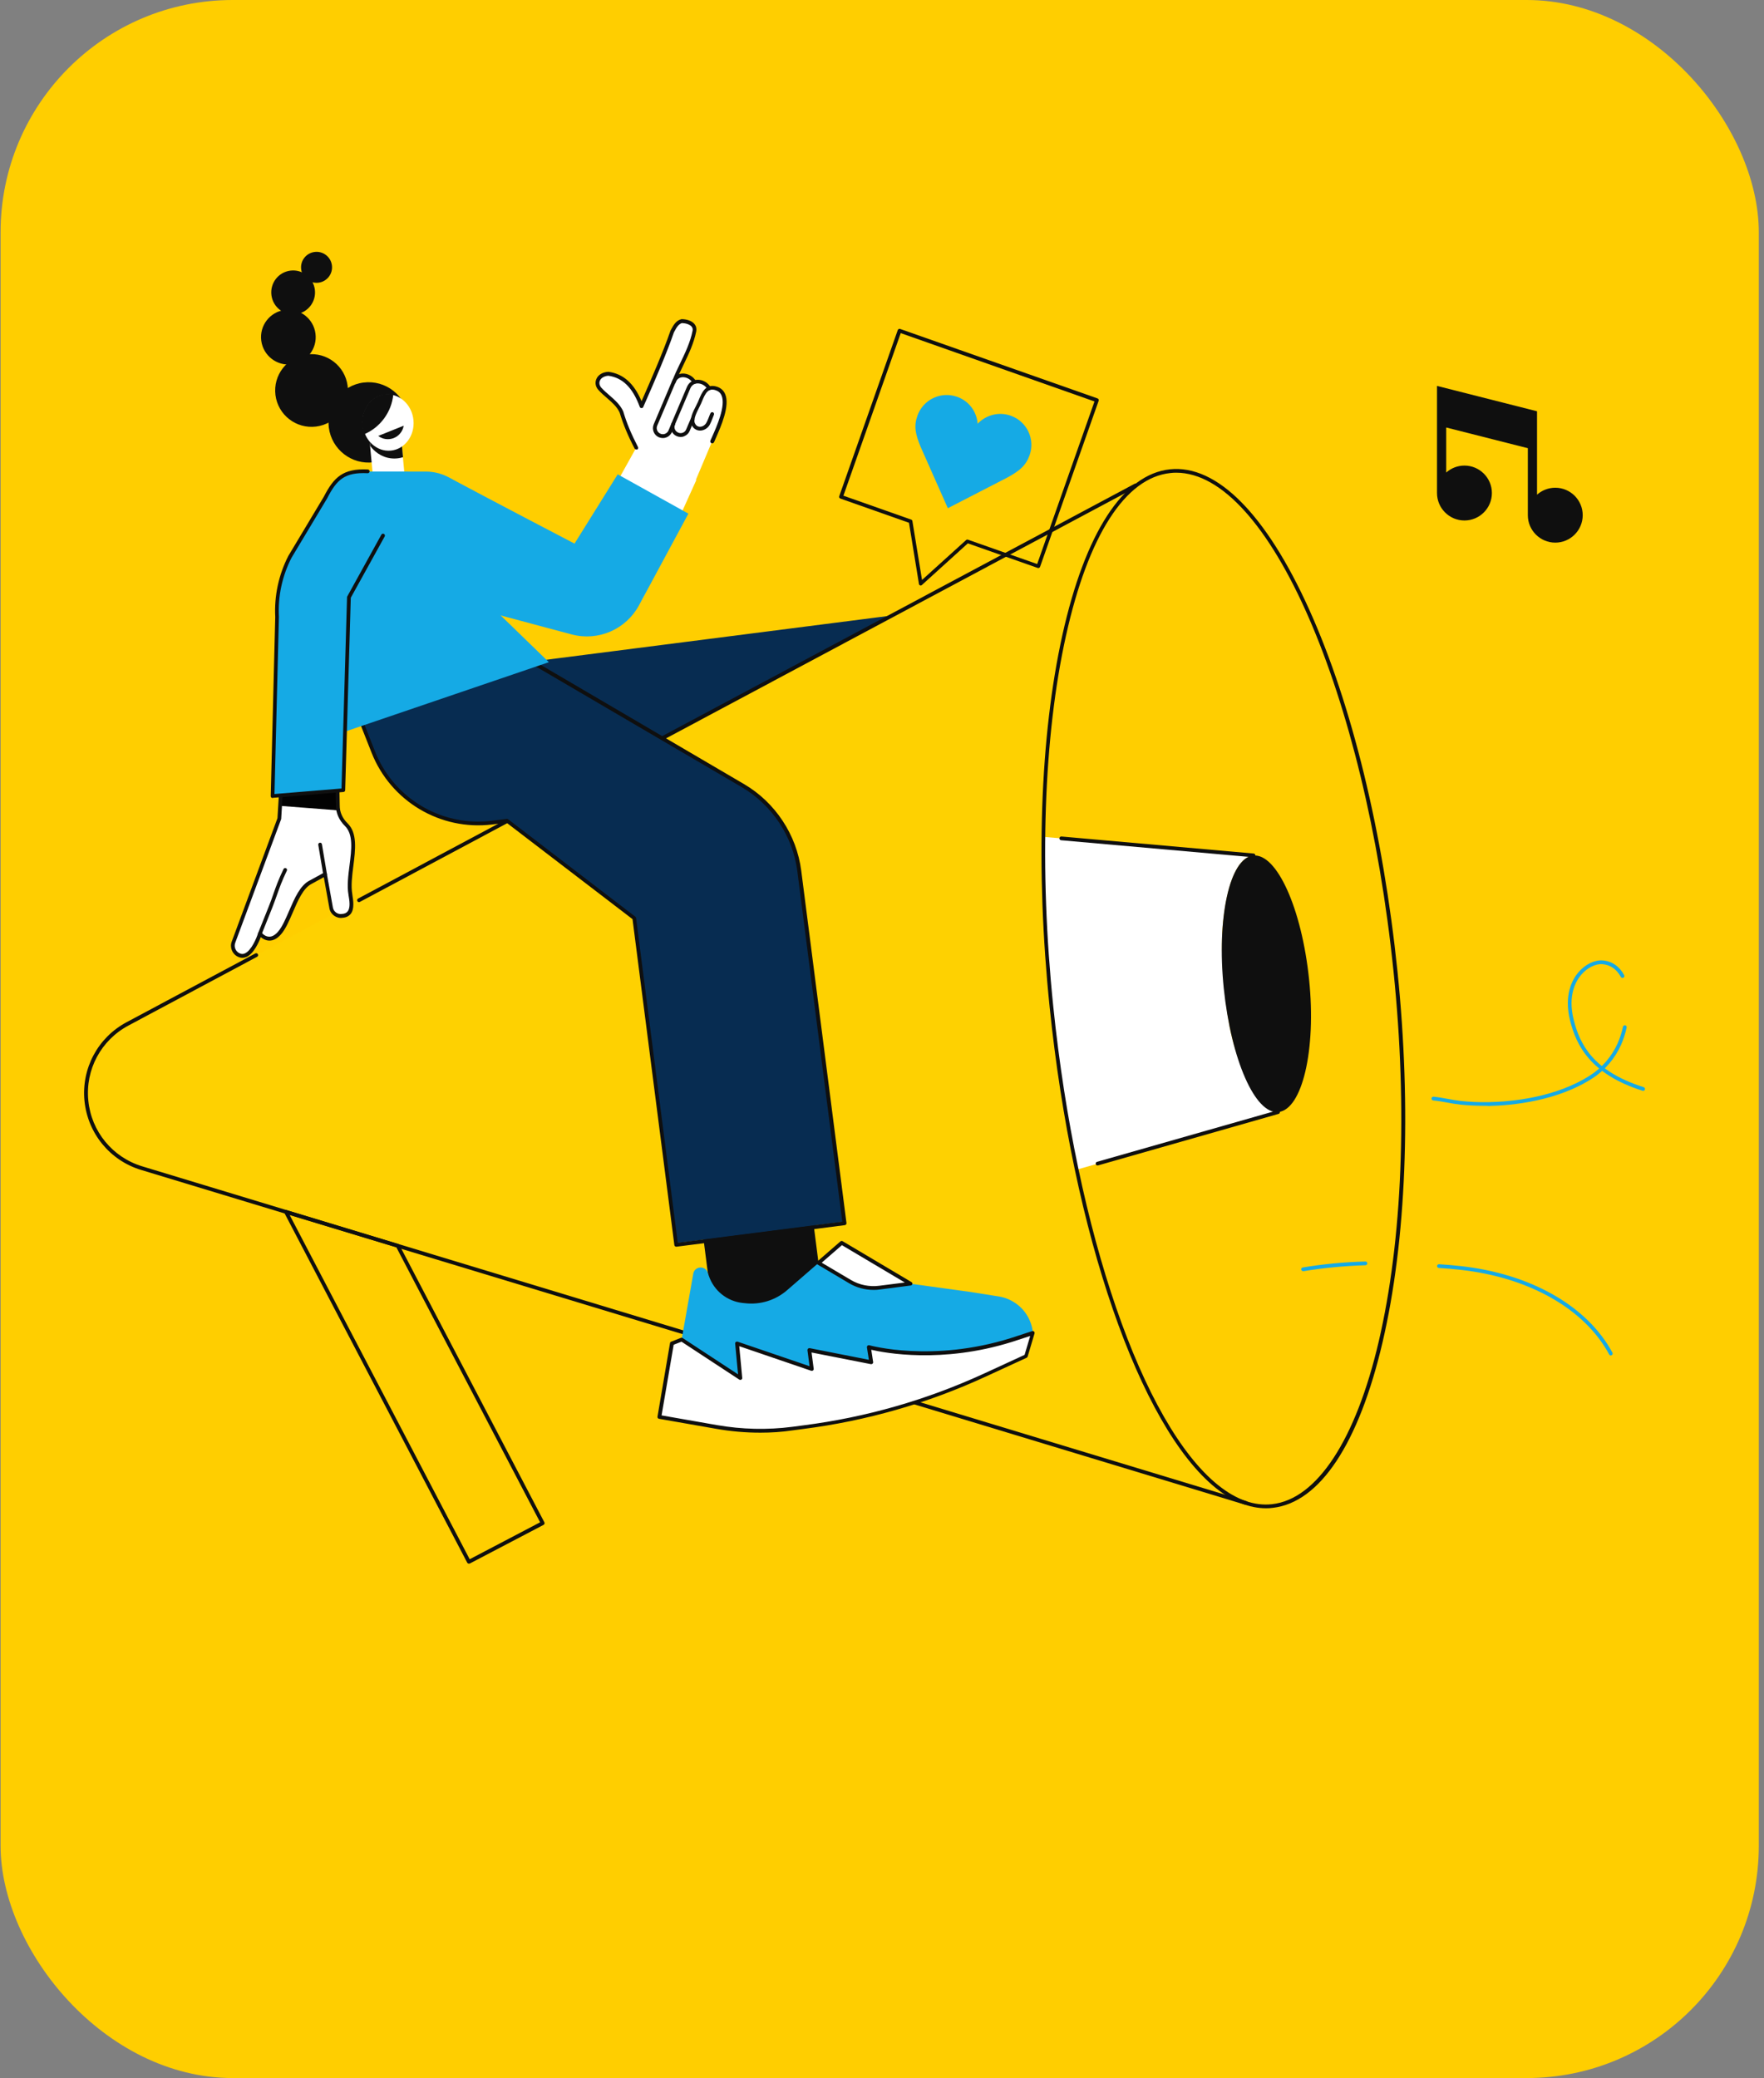 <?xml version="1.0" encoding="UTF-8"?> <svg xmlns="http://www.w3.org/2000/svg" width="304" height="358" viewBox="0 0 304 358" fill="none"><rect x="0" y="0" width="304" height="358" fill="#808080" stroke="none"/> <rect x="0.102" width="303" height="358" rx="40" fill="#FFCE00"></rect> <g clip-path="url(#clip0_356_1283)"> <path d="M137.172 170.128L156.305 170.635L157.13 139.575L137.998 139.067L137.172 170.128Z" fill="#0F0F0F"></path> <path d="M176.893 179.347L168.233 173.481L160.733 161.941L148.697 165.079C146.143 165.739 143.428 165.313 141.197 163.876L140.815 163.627C138.569 162.19 137.351 159.58 137.689 156.94L137.777 156.28C137.938 154.975 136.25 154.301 135.472 155.357L120.516 175.666L127.282 180.681C130.878 183.335 134.856 185.432 139.068 186.884L140.756 187.47C151.06 191.019 161.834 192.969 172.725 193.277L180.533 193.497L183.366 190.462L183.454 190.198C184.115 188.292 183.909 186.195 182.896 184.45L182.882 184.42C182.383 183.555 181.707 182.807 180.9 182.235L176.893 179.347Z" fill="#15AAE5"></path> <path d="M155.633 163.275L160.741 161.94L168.241 173.481L163.163 171.736C161.475 171.149 160.021 170.02 159.038 168.525L155.633 163.275Z" fill="white"></path> <path d="M168.239 173.804C168.21 173.804 168.166 173.804 168.136 173.789L163.058 172.044C161.296 171.443 159.785 170.255 158.772 168.701L155.352 163.451C155.293 163.363 155.278 163.26 155.322 163.158C155.367 163.055 155.44 162.982 155.543 162.967L160.651 161.633C160.783 161.603 160.929 161.647 161.003 161.765L168.503 173.305C168.577 173.422 168.577 173.569 168.488 173.686C168.43 173.76 168.342 173.804 168.239 173.804ZM156.144 163.48L159.315 168.349C160.254 169.786 161.649 170.885 163.278 171.443L167.461 172.88L160.592 162.322L156.144 163.48Z" fill="#0F0F0F"></path> <path d="M147.558 176.018L146.486 179.112L136.887 169.478L134.744 175.05L128.623 164.639L126.833 164.492L119.273 174.874L127.346 180.784C130.884 183.379 134.803 185.418 138.956 186.855L140.762 187.471C151.066 191.019 161.839 192.969 172.73 193.277L180.539 193.497L183.371 190.462L179.482 189.89C165.215 187.646 156.951 180.124 156.951 180.124L156.159 182.617L147.558 176.018Z" fill="white"></path> <path d="M180.551 193.82L172.728 193.6C161.793 193.292 151.005 191.327 140.657 187.778L138.851 187.162C134.668 185.725 130.735 183.658 127.168 181.048L119.095 175.138C118.948 175.035 118.919 174.83 119.022 174.683L126.581 164.301C126.654 164.213 126.757 164.155 126.874 164.169L128.665 164.316C128.768 164.331 128.871 164.389 128.915 164.477L134.698 174.317L136.591 169.375C136.635 169.273 136.723 169.199 136.826 169.17C136.929 169.141 137.046 169.185 137.119 169.258L146.352 178.525L147.247 175.93C147.277 175.827 147.365 175.754 147.453 175.725C147.555 175.695 147.658 175.71 147.746 175.783L155.995 182.103L156.641 180.05C156.67 179.948 156.758 179.86 156.861 179.831C156.964 179.801 157.081 179.831 157.169 179.904C157.257 179.977 165.536 187.382 179.524 189.582L183.413 190.154C183.531 190.169 183.633 190.257 183.677 190.359C183.721 190.477 183.692 190.594 183.604 190.682L180.771 193.717C180.727 193.776 180.639 193.82 180.551 193.82ZM119.741 174.801L127.55 180.52C131.072 183.101 134.947 185.124 139.072 186.547L140.877 187.162C151.151 190.696 161.881 192.647 172.757 192.955L180.434 193.175L182.738 190.696L179.45 190.213C166.945 188.248 158.931 182.162 157.14 180.696L156.494 182.734C156.465 182.837 156.377 182.91 156.289 182.939C156.186 182.969 156.083 182.954 155.995 182.881L147.732 176.56L146.807 179.229C146.777 179.332 146.689 179.42 146.572 179.435C146.469 179.464 146.352 179.42 146.264 179.347L137.017 170.064L135.05 175.167C135.006 175.285 134.903 175.358 134.771 175.373C134.639 175.387 134.522 175.314 134.463 175.211L128.43 164.947L126.977 164.829L119.741 174.801Z" fill="#0F0F0F"></path> <path d="M77.133 115.838L154.133 105.983C161.706 105.016 168.326 111.13 167.944 118.756L165.86 160.108L140.614 163.334L141.319 134.094L96.728 139.798C87.76 140.942 79.555 134.607 78.41 125.648L77.133 115.838Z" fill="#072C51"></path> <path d="M61.861 155.093L195.678 83.636C195.678 83.636 185.565 90.308 180.971 123.844C179.151 137.071 180.399 163.965 181.632 177.265C183.041 192.457 189.704 222.767 196.412 236.478C207.098 258.268 214.701 258.928 214.701 258.928L24.403 201.24C19.178 199.657 15.42 195.067 14.892 189.626C14.364 184.186 17.152 178.966 21.981 176.4L44.174 164.551L61.861 155.093Z" fill="#FED101"></path> <path d="M61.867 155.416C61.749 155.416 61.647 155.357 61.588 155.24C61.5 155.078 61.558 154.888 61.72 154.8L195.537 83.343C195.699 83.255 195.89 83.313 195.978 83.475C196.066 83.636 196.007 83.826 195.846 83.915L62.028 155.372C61.969 155.401 61.925 155.416 61.867 155.416Z" fill="#0F0F0F"></path> <path d="M214.705 259.251C214.675 259.251 214.646 259.251 214.617 259.236L24.304 201.548C18.932 199.921 15.116 195.243 14.558 189.656C14.015 184.069 16.863 178.746 21.809 176.106L44.002 164.258C44.163 164.17 44.354 164.229 44.442 164.39C44.53 164.551 44.471 164.742 44.31 164.83L22.132 176.678C17.406 179.2 14.69 184.259 15.219 189.597C15.732 194.92 19.387 199.378 24.51 200.932L214.807 258.62C214.983 258.679 215.072 258.855 215.027 259.016C214.969 259.148 214.851 259.251 214.705 259.251Z" fill="#0F0F0F"></path> <path d="M220.25 191.592C220.25 191.592 216.316 192.031 212.661 180.022C211.179 175.168 210.269 164.859 210.694 159.8C211.781 146.999 216.022 147.365 216.022 147.365L179.827 144.168C179.724 153.392 180.165 163.246 181.207 173.438C182.22 183.306 183.702 192.721 185.551 201.504L220.25 191.592Z" fill="white"></path> <path d="M189.148 200.786C189.001 200.786 188.883 200.698 188.839 200.551C188.795 200.375 188.883 200.199 189.06 200.155L220.162 191.283C220.338 191.239 220.514 191.327 220.558 191.503C220.602 191.679 220.514 191.855 220.338 191.899L189.236 200.771C189.206 200.786 189.177 200.786 189.148 200.786Z" fill="#0F0F0F"></path> <path d="M216.022 147.688C216.007 147.688 216.007 147.688 215.993 147.688L182.865 144.755C182.689 144.74 182.557 144.579 182.571 144.403C182.586 144.227 182.748 144.095 182.924 144.11L216.051 147.043C216.228 147.057 216.36 147.218 216.345 147.394C216.33 147.57 216.198 147.688 216.022 147.688Z" fill="#0F0F0F"></path> <path d="M225.604 168.745C224.341 156.53 220.041 146.969 215.975 147.395C211.924 147.805 209.649 158.055 210.896 170.256C212.159 182.471 216.283 192.031 220.334 191.577C224.385 191.122 226.866 180.96 225.604 168.745Z" fill="#0F0F0F"></path> <path d="M218.169 259.837C215.321 259.837 212.415 258.664 209.524 256.347C196.416 245.804 184.894 212.502 180.887 173.467C178.436 149.609 179.214 126.85 183.089 109.386C186.993 91.818 193.569 81.686 201.642 80.85C209.7 80.014 218.228 88.607 225.625 105.016C232.979 121.322 238.365 143.45 240.831 167.308C243.268 191.02 242.358 213.719 238.263 231.243C234.182 248.707 227.46 258.84 219.358 259.764C218.961 259.823 218.565 259.837 218.169 259.837ZM202.713 81.436C202.375 81.436 202.038 81.451 201.7 81.495C193.936 82.287 187.536 92.243 183.705 109.532C179.845 126.924 179.067 149.609 181.518 173.408C185.525 212.282 196.93 245.408 209.92 255.849C213.061 258.371 216.202 259.485 219.255 259.133C226.961 258.253 233.654 248.047 237.602 231.111C241.683 213.646 242.593 191.02 240.156 167.381C235.239 119.386 218.594 81.436 202.713 81.436Z" fill="#0F0F0F"></path> <path d="M80.81 269.383C80.781 269.383 80.751 269.383 80.707 269.369C80.619 269.339 80.56 269.281 80.516 269.207L48.988 208.924C48.93 208.807 48.944 208.675 49.032 208.572C49.12 208.47 49.253 208.426 49.37 208.47L68.627 214.306C68.715 214.335 68.774 214.394 68.818 214.467L93.814 262.257C93.902 262.418 93.829 262.609 93.682 262.697L80.971 269.354C80.913 269.369 80.854 269.383 80.81 269.383ZM49.913 209.305L80.942 268.621L93.081 262.257L68.304 214.878L49.913 209.305Z" fill="#0F0F0F"></path> <path d="M224.57 218.984C224.408 218.984 224.276 218.866 224.247 218.72C224.217 218.544 224.335 218.382 224.511 218.353C227.96 217.781 231.586 217.429 235.299 217.327C235.475 217.312 235.622 217.459 235.637 217.635C235.637 217.811 235.505 217.957 235.328 217.972C231.659 218.089 228.063 218.426 224.628 218.998C224.614 218.984 224.584 218.984 224.57 218.984Z" fill="#15AAE5"></path> <path d="M277.599 233.516C277.482 233.516 277.379 233.457 277.32 233.34C273.093 225.48 263.464 220.025 251.561 218.749C250.386 218.617 249.168 218.514 247.964 218.441C247.788 218.426 247.656 218.28 247.656 218.104C247.671 217.928 247.818 217.796 247.994 217.796C249.212 217.869 250.43 217.972 251.619 218.104C263.743 219.409 273.548 224.981 277.878 233.032C277.966 233.193 277.907 233.384 277.746 233.472C277.702 233.501 277.643 233.516 277.599 233.516Z" fill="#15AAE5"></path> <path d="M283.177 187.926C283.148 187.926 283.119 187.926 283.074 187.911C273.96 185.037 271.611 179.934 270.584 175.828C269.468 171.355 271.009 168.686 272.022 167.499C273.182 166.135 274.826 165.343 276.22 165.46C277.805 165.592 279.082 166.472 279.904 167.997C279.992 168.159 279.933 168.349 279.772 168.437C279.611 168.525 279.42 168.467 279.332 168.305C278.598 166.971 277.541 166.223 276.161 166.106C274.972 166.003 273.534 166.722 272.506 167.924C271.567 169.024 270.158 171.473 271.2 175.666C272.242 179.86 274.503 184.523 283.265 187.295C283.441 187.354 283.529 187.53 283.471 187.706C283.441 187.838 283.309 187.926 283.177 187.926Z" fill="#15AAE5"></path> <path d="M255.746 190.506C254.381 190.506 253.016 190.433 251.68 190.301C250.917 190.213 250.154 190.081 249.42 189.949C248.627 189.803 247.805 189.656 246.998 189.583C246.822 189.568 246.69 189.407 246.704 189.231C246.719 189.055 246.88 188.923 247.057 188.937C247.893 189.011 248.73 189.172 249.537 189.319C250.256 189.451 251.005 189.583 251.739 189.671C253.295 189.832 254.894 189.905 256.494 189.876C260.516 189.803 268.163 189.084 274.137 185.198C276.133 183.893 277.792 181.957 278.775 179.743C279.172 178.849 279.48 177.895 279.7 176.884C279.744 176.708 279.905 176.605 280.082 176.634C280.258 176.678 280.36 176.84 280.331 177.016C280.111 178.071 279.773 179.069 279.362 180.007C278.32 182.339 276.588 184.377 274.475 185.741C268.369 189.715 260.589 190.448 256.494 190.536C256.259 190.492 255.995 190.506 255.746 190.506Z" fill="#15AAE5"></path> <path d="M64.4 79.637C68.187 79.155 70.865 75.69 70.381 71.898C69.897 68.106 66.434 65.423 62.647 65.905C58.859 66.388 56.181 69.853 56.665 73.645C57.15 77.437 60.612 80.12 64.4 79.637Z" fill="#0F0F0F"></path> <path d="M54.484 73.484C57.918 73.046 60.346 69.911 59.908 66.48C59.469 63.05 56.331 60.624 52.897 61.062C49.463 61.499 47.035 64.635 47.473 68.066C47.911 71.496 51.05 73.922 54.484 73.484Z" fill="#0F0F0F"></path> <path d="M50.297 62.762C52.878 62.432 54.701 60.067 54.369 57.481C54.038 54.894 51.676 53.065 49.095 53.395C46.514 53.726 44.691 56.09 45.023 58.677C45.354 61.264 47.716 63.093 50.297 62.762Z" fill="#0F0F0F"></path> <path d="M50.998 54.129C53.065 53.866 54.525 51.972 54.26 49.899C53.995 47.827 52.105 46.36 50.038 46.624C47.972 46.888 46.512 48.782 46.777 50.854C47.042 52.927 48.932 54.393 50.998 54.129Z" fill="#0F0F0F"></path> <path d="M54.892 48.701C56.356 48.513 57.39 47.176 57.202 45.714C57.014 44.252 55.676 43.219 54.212 43.407C52.749 43.594 51.715 44.931 51.903 46.394C52.09 47.856 53.429 48.889 54.892 48.701Z" fill="#0F0F0F"></path> <path d="M68.999 74.215L63.578 74.729L64.245 81.75L69.666 81.236L68.999 74.215Z" fill="white"></path> <path d="M63.785 76.788L63.594 74.735L69.025 74.221L69.45 78.767C68.966 78.914 68.012 79.134 66.852 78.87C65.032 78.445 64.034 77.154 63.785 76.788Z" fill="#0F0F0F"></path> <path d="M67.348 77.632C69.76 77.401 71.51 75.051 71.254 72.383C70.999 69.714 68.837 67.737 66.424 67.968C64.011 68.198 62.261 70.548 62.517 73.217C62.772 75.885 64.935 77.862 67.348 77.632Z" fill="white"></path> <path d="M66.455 67.887C66.91 67.843 67.35 67.872 67.776 67.975C67.482 70.996 65.545 73.606 62.815 74.793C62.624 74.324 62.492 73.811 62.448 73.268C62.184 70.526 63.974 68.121 66.455 67.887Z" fill="#0F0F0F"></path> <path d="M65.18 75.101C65.635 75.453 66.207 75.658 66.824 75.658C68.203 75.673 69.348 74.661 69.568 73.342L65.18 75.101Z" fill="#0F0F0F"></path> <path d="M123.351 229.937L142.336 227.506L139.7 206.954L120.715 209.384L123.351 229.937Z" fill="#0F0F0F"></path> <path d="M167.266 222.576L156.903 221.154L145.043 214.115L135.65 222.268C133.653 223.998 131.026 224.82 128.399 224.512L127.944 224.468C125.287 224.16 123.056 222.371 122.175 219.849L121.955 219.218C121.515 217.972 119.709 218.118 119.475 219.423L115.086 244.279L123.379 245.774C127.782 246.566 132.274 246.683 136.706 246.112L138.482 245.877C149.285 244.499 159.824 241.478 169.717 236.917L176.821 233.647L178.01 229.659L177.98 229.38C177.716 227.371 176.615 225.582 174.927 224.453L174.898 224.438C174.076 223.881 173.137 223.515 172.153 223.353L167.266 222.576Z" fill="#15AAE5"></path> <path d="M141.07 217.576L145.063 214.115L156.922 221.154L151.594 221.843C149.818 222.077 148.013 221.696 146.472 220.787L141.07 217.576Z" fill="white"></path> <path d="M150.564 222.224C149.067 222.224 147.585 221.828 146.293 221.051L140.906 217.854C140.818 217.796 140.76 217.708 140.745 217.605C140.73 217.502 140.774 217.4 140.848 217.326L144.84 213.866C144.943 213.778 145.104 213.763 145.222 213.836L157.081 220.875C157.199 220.948 157.258 221.08 157.228 221.212C157.199 221.344 157.096 221.447 156.949 221.461L151.621 222.151C151.269 222.209 150.917 222.224 150.564 222.224ZM141.611 217.532L146.616 220.494C148.084 221.374 149.831 221.725 151.533 221.505L155.937 220.948L145.09 214.511L141.611 217.532Z" fill="#0F0F0F"></path> <path d="M139.496 232.606L139.907 235.861L127.035 231.462L127.592 237.416L117.479 230.773L115.806 231.433L113.648 244.103L123.512 245.833C127.842 246.595 132.245 246.698 136.605 246.141L138.498 245.892C149.301 244.513 159.839 241.492 169.732 236.932L176.836 233.662L178.025 229.673L174.282 230.89C160.5 235.202 149.756 232.122 149.756 232.122L150.167 234.718L139.496 232.606Z" fill="white"></path> <path d="M131.04 246.815C128.501 246.815 125.961 246.595 123.452 246.156L113.573 244.425C113.397 244.396 113.28 244.235 113.309 244.059L115.467 231.389C115.481 231.272 115.555 231.184 115.672 231.14L117.346 230.48C117.448 230.436 117.551 230.45 117.639 230.509L127.194 236.771L126.695 231.477C126.681 231.374 126.725 231.257 126.813 231.198C126.901 231.125 127.018 231.11 127.121 231.14L139.509 235.363L139.157 232.621C139.142 232.518 139.186 232.415 139.26 232.342C139.333 232.269 139.436 232.239 139.538 232.254L149.739 234.263L149.402 232.122C149.387 232.019 149.431 231.902 149.505 231.829C149.593 231.756 149.695 231.726 149.813 231.756C149.916 231.785 160.63 234.762 174.149 230.538L177.877 229.321C177.994 229.292 178.112 229.307 178.2 229.395C178.288 229.483 178.317 229.6 178.288 229.717L177.099 233.706C177.07 233.794 177.011 233.867 176.923 233.911L169.819 237.181C159.882 241.756 149.343 244.777 138.496 246.17L136.603 246.419C134.768 246.698 132.904 246.815 131.04 246.815ZM114.014 243.839L123.554 245.51C127.855 246.258 132.229 246.361 136.559 245.804L138.452 245.554C149.24 244.176 159.72 241.17 169.599 236.624L176.57 233.413L177.539 230.157L174.384 231.184C162.289 234.967 152.411 233.061 150.15 232.533L150.473 234.644C150.488 234.747 150.459 234.85 150.371 234.923C150.297 234.996 150.194 235.026 150.077 235.011L139.861 233.002L140.228 235.803C140.243 235.92 140.199 236.023 140.111 236.096C140.023 236.169 139.905 236.184 139.803 236.155L127.4 231.917L127.914 237.372C127.928 237.489 127.87 237.621 127.752 237.68C127.649 237.738 127.517 237.738 127.415 237.68L117.448 231.14L116.098 231.668L114.014 243.839Z" fill="#0F0F0F"></path> <path d="M64.311 129.548L58.836 115.662L88.045 111.922L128.027 135.355C133.37 138.479 136.951 143.904 137.744 150.049L145.494 210.464L116.505 214.174L109.313 158.187L87.384 141.397L84.757 141.719C75.965 142.79 67.569 137.789 64.311 129.548Z" fill="#072C51"></path> <path d="M116.521 214.775C116.448 214.775 116.374 214.746 116.33 214.702C116.257 214.643 116.213 214.57 116.213 214.482L109.006 158.348L87.297 141.734L84.802 142.042C75.878 143.127 67.336 138.039 64.033 129.666L58.558 115.779C58.529 115.691 58.529 115.588 58.588 115.5C58.632 115.412 58.72 115.354 58.822 115.339L88.031 111.6C88.105 111.585 88.178 111.6 88.237 111.644L128.219 135.077C133.606 138.229 137.29 143.816 138.083 150.004L145.877 210.698C145.906 210.874 145.774 211.036 145.598 211.065L116.609 214.775C116.55 214.775 116.536 214.775 116.521 214.775ZM87.385 141.074C87.459 141.074 87.532 141.104 87.576 141.147L109.505 157.938C109.578 157.996 109.622 158.07 109.622 158.158L116.8 214.1L145.157 210.464L137.407 150.078C136.644 144.08 133.063 138.684 127.852 135.619L87.973 112.26L59.292 115.926L64.62 129.431C67.526 136.807 74.63 141.543 82.395 141.543C83.158 141.543 83.936 141.499 84.714 141.397L87.341 141.074C87.356 141.074 87.371 141.074 87.385 141.074Z" fill="#0F0F0F"></path> <path d="M58.149 134.812L58.222 138.772C58.208 140.033 58.765 141.206 59.661 142.086C62.273 144.637 59.705 150.327 60.395 154.14C60.615 155.518 60.982 157.659 59 157.805C58.09 157.952 57.239 157.336 57.077 156.442L56.035 150.635L53.525 151.999C50.971 153.274 50.017 158.656 48.168 160.753C46.319 162.85 44.792 160.841 44.792 160.841C44.792 160.841 43.31 165.563 41.152 164.536C40.315 164.155 39.904 163.187 40.227 162.322L48.139 141.03L48.462 135.692L58.149 134.812Z" fill="white"></path> <path d="M48.464 135.692L48.273 138.83L58.298 139.608C58.24 139.329 58.21 139.065 58.21 138.772L58.137 134.812L48.464 135.692Z" fill="#020202"></path> <path d="M44.781 161.193C44.737 161.193 44.707 161.178 44.663 161.164C44.502 161.09 44.414 160.914 44.487 160.738L46.307 156.193C46.645 155.357 46.894 154.653 47.129 153.964C47.569 152.703 47.995 151.515 48.861 149.726C48.934 149.564 49.125 149.491 49.287 149.579C49.448 149.652 49.522 149.843 49.434 150.004C48.582 151.764 48.171 152.937 47.731 154.184C47.481 154.873 47.232 155.591 46.894 156.442L45.074 160.988C45.045 161.105 44.913 161.193 44.781 161.193Z" fill="#0F0F0F"></path> <path d="M56.037 150.958C55.876 150.958 55.744 150.84 55.714 150.694L54.848 145.547C54.819 145.371 54.936 145.209 55.112 145.18C55.289 145.151 55.45 145.268 55.479 145.444L56.345 150.591C56.375 150.767 56.257 150.928 56.081 150.958C56.066 150.958 56.052 150.958 56.037 150.958Z" fill="#0F0F0F"></path> <path d="M41.77 165.006C41.52 165.006 41.271 164.947 41.021 164.83C40.038 164.39 39.553 163.231 39.935 162.219L47.817 140.957L48.14 135.663C48.155 135.502 48.272 135.37 48.434 135.355L58.121 134.475C58.209 134.475 58.297 134.49 58.37 134.563C58.444 134.622 58.473 134.71 58.473 134.798L58.547 138.757C58.532 139.886 59.016 140.986 59.897 141.837C61.614 143.508 61.247 146.397 60.895 149.183C60.675 150.884 60.455 152.644 60.719 154.066V154.11C60.88 155.151 61.115 156.588 60.44 157.439C60.117 157.835 59.647 158.07 59.031 158.114C57.989 158.275 56.961 157.542 56.77 156.486L55.802 151.119L53.688 152.277C52.264 152.996 51.34 155.122 50.459 157.19C49.813 158.671 49.211 160.079 48.419 160.973C47.773 161.706 47.083 162.073 46.364 162.043C45.748 162.014 45.263 161.721 44.94 161.442C44.588 162.366 43.722 164.316 42.474 164.859C42.225 164.947 41.99 165.006 41.77 165.006ZM48.771 135.986L48.463 141.045C48.463 141.074 48.448 141.103 48.448 141.133L40.537 162.425C40.273 163.129 40.61 163.92 41.285 164.228C41.594 164.375 41.902 164.39 42.21 164.243C43.34 163.744 44.236 161.545 44.485 160.738C44.514 160.621 44.617 160.533 44.735 160.518C44.852 160.504 44.969 160.548 45.043 160.636C45.043 160.636 45.601 161.354 46.364 161.369C46.878 161.384 47.391 161.105 47.905 160.518C48.624 159.697 49.211 158.348 49.828 156.911C50.767 154.741 51.736 152.497 53.365 151.691L55.861 150.327C55.949 150.283 56.066 150.268 56.154 150.312C56.242 150.356 56.316 150.444 56.33 150.547L57.372 156.354C57.504 157.072 58.194 157.571 58.928 157.454C59.398 157.424 59.706 157.278 59.911 157.014C60.425 156.369 60.22 155.107 60.058 154.184V154.154C59.779 152.629 60.014 150.826 60.234 149.081C60.587 146.324 60.91 143.728 59.427 142.277C58.429 141.294 57.871 140.033 57.886 138.728L57.827 135.121L48.771 135.986Z" fill="#0F0F0F"></path> <path d="M95.504 108.081L93.023 106.951L109.653 77.11L120.001 82.697L111.209 102.156C108.509 108.124 101.478 110.779 95.504 108.081Z" fill="white"></path> <path d="M112.853 73.547L119.473 57.871C119.854 56.977 119.429 55.95 118.533 55.569C117.638 55.188 116.611 55.613 116.229 56.507L109.609 72.168L112.853 73.547Z" fill="white"></path> <path d="M116.755 74.852C117.459 75.145 118.266 74.823 118.56 74.119L120.248 70.116L121.907 70.82L122.318 69.852C122.978 68.312 122.229 66.978 122.229 67.007C121.554 65.585 119.353 65.159 118.663 66.772L116.006 73.019C115.727 73.738 116.05 74.544 116.755 74.852Z" fill="white"></path> <path d="M120.192 73.752C120.897 74.046 121.704 73.723 121.998 73.019L122.775 71.171L124.434 71.875L124.845 70.907C125.506 69.368 124.757 68.033 124.757 68.063C124.082 66.64 121.88 66.215 121.19 67.828L119.444 71.919C119.165 72.638 119.488 73.459 120.192 73.752Z" fill="white"></path> <path d="M108.55 74.764C109.372 76.714 110.355 78.591 111.471 80.38L113.291 83.254L119.514 83.636L124.945 70.776L114.597 66.391L111.808 72.96L109.607 67.696C109.152 66.611 108.3 65.746 107.214 65.291L105.321 64.485C104.484 64.133 103.515 64.529 103.163 65.365L103.09 65.541C102.737 66.376 103.134 67.344 103.97 67.696L104.264 67.828C105.335 68.283 106.201 69.148 106.656 70.233L108.55 74.764Z" fill="white"></path> <path d="M113.686 75.028C114.39 75.321 115.198 74.999 115.491 74.295L117.722 69.031L119.381 69.734L119.792 68.766C120.452 67.227 119.704 65.892 119.704 65.922C119.029 64.499 116.827 64.074 116.137 65.687L112.952 73.195C112.658 73.913 112.981 74.735 113.686 75.028Z" fill="white"></path> <path d="M114.231 75.468C114.01 75.468 113.776 75.424 113.555 75.336C112.689 74.969 112.293 73.957 112.66 73.092L115.845 65.584C116.168 64.851 116.799 64.397 117.592 64.353C118.531 64.309 119.471 64.837 119.94 65.658C120.028 65.819 119.97 66.01 119.808 66.098C119.647 66.186 119.456 66.127 119.368 65.966C119.03 65.35 118.311 64.954 117.621 64.983C117.313 64.998 116.741 65.13 116.447 65.819L113.262 73.327C113.027 73.87 113.277 74.485 113.82 74.72C114.333 74.94 114.935 74.72 115.185 74.207L115.742 72.887C115.816 72.726 116.007 72.652 116.168 72.711C116.33 72.784 116.403 72.975 116.344 73.136L115.787 74.471C115.464 75.116 114.862 75.468 114.231 75.468Z" fill="#0F0F0F"></path> <path d="M117.301 75.277C117.081 75.277 116.846 75.233 116.626 75.145C115.76 74.779 115.364 73.767 115.73 72.902L118.387 66.655C118.71 65.907 119.341 65.467 120.134 65.423C121.073 65.379 122.013 65.907 122.482 66.728C122.57 66.89 122.512 67.08 122.35 67.168C122.189 67.256 121.998 67.198 121.91 67.036C121.572 66.42 120.853 66.024 120.163 66.054C119.855 66.068 119.282 66.2 118.974 66.89L116.318 73.136C116.083 73.679 116.332 74.295 116.875 74.529C117.14 74.647 117.418 74.647 117.683 74.544C117.947 74.442 118.152 74.236 118.255 73.972L119.062 72.081C119.136 71.919 119.327 71.846 119.488 71.905C119.649 71.978 119.723 72.169 119.664 72.33L118.857 74.236C118.681 74.662 118.343 74.984 117.917 75.145C117.727 75.248 117.506 75.277 117.301 75.277Z" fill="#0F0F0F"></path> <path d="M122.729 76.377C122.685 76.377 122.641 76.362 122.597 76.348C122.435 76.274 122.362 76.084 122.42 75.922C122.509 75.732 122.611 75.497 122.729 75.233C123.507 73.488 125.121 69.866 124.343 68.121C124.152 67.681 123.815 67.388 123.33 67.227C122.053 66.802 121.569 67.711 120.982 69.133C120.938 69.236 120.894 69.353 120.85 69.456C120.762 69.661 120.63 69.925 120.498 70.189C120.057 71.039 119.47 72.213 119.734 72.872C119.896 73.254 120.175 73.488 120.556 73.518C121.011 73.547 121.466 73.283 121.716 72.858C121.907 72.535 122.053 72.139 122.2 71.773C122.274 71.582 122.347 71.377 122.435 71.201C122.509 71.039 122.699 70.966 122.861 71.025C123.022 71.098 123.096 71.289 123.037 71.45C122.964 71.626 122.89 71.817 122.817 72.007C122.67 72.403 122.509 72.814 122.303 73.195C121.936 73.826 121.232 74.222 120.542 74.177C119.925 74.133 119.411 73.752 119.162 73.136C118.78 72.198 119.426 70.937 119.955 69.91C120.087 69.661 120.204 69.412 120.292 69.221C120.336 69.118 120.38 69.016 120.424 68.898C120.938 67.667 121.628 65.98 123.565 66.626C124.226 66.846 124.695 67.256 124.96 67.872C125.855 69.881 124.211 73.547 123.345 75.512C123.228 75.776 123.125 75.996 123.052 76.186C122.978 76.304 122.861 76.377 122.729 76.377Z" fill="#0F0F0F"></path> <path d="M109.652 77.433C109.535 77.433 109.417 77.374 109.359 77.257C108.199 75.043 107.363 73.019 106.79 71.083C106.335 70.072 105.469 69.324 104.559 68.532C104.104 68.136 103.62 67.725 103.209 67.271C102.666 66.728 102.49 66.01 102.754 65.35C103.047 64.587 103.84 64.103 104.823 64.059C104.838 64.059 104.867 64.059 104.882 64.059C107.407 64.397 109.271 66.054 110.562 69.118C110.65 68.898 110.768 68.664 110.885 68.385C112.074 65.672 114.291 60.643 115.538 56.991C115.538 56.977 115.553 56.947 115.567 56.933C115.612 56.859 115.656 56.771 115.7 56.683C116.037 56.068 116.492 55.232 117.388 54.997C117.417 54.997 117.446 54.982 117.476 54.982C118.209 54.982 119.178 55.202 119.692 55.833C119.971 56.185 120.074 56.61 119.986 57.094C119.56 59.162 118.694 60.98 117.843 62.74C117.343 63.766 116.83 64.837 116.433 65.922C116.375 66.083 116.184 66.171 116.022 66.112C115.861 66.054 115.773 65.863 115.832 65.702C116.243 64.587 116.756 63.517 117.27 62.476C118.092 60.76 118.958 58.971 119.354 56.991C119.413 56.713 119.354 56.478 119.193 56.273C118.855 55.862 118.121 55.672 117.52 55.657C116.903 55.848 116.551 56.493 116.272 57.021C116.228 57.109 116.184 57.182 116.14 57.255C114.878 60.936 112.676 65.966 111.487 68.678C111.208 69.324 110.988 69.822 110.856 70.116C110.797 70.233 110.694 70.321 110.548 70.306C110.416 70.306 110.298 70.218 110.254 70.101C109.036 66.787 107.304 65.071 104.838 64.734C104.133 64.778 103.561 65.115 103.37 65.614C103.209 66.039 103.326 66.479 103.693 66.86C104.089 67.285 104.559 67.696 104.999 68.077C105.924 68.884 106.893 69.72 107.407 70.878C107.407 70.893 107.421 70.907 107.421 70.922C107.979 72.843 108.816 74.823 109.946 77.008C110.034 77.169 109.961 77.359 109.814 77.448C109.755 77.418 109.711 77.433 109.652 77.433Z" fill="#0F0F0F"></path> <path d="M57.852 126.586L94.59 114.078L86.033 105.778L82.011 90.102C81.85 85.249 78.254 81.348 73.557 81.245L62.181 81.231C60.567 81.231 59.246 82.492 59.173 84.105L57.852 126.586Z" fill="#15AAE5"></path> <path d="M59.174 136.147L60.142 102.919L66.014 92.287L63.372 81.216C59.174 81.011 57.735 82.521 56.092 85.733L49.986 95.924C48.327 99.121 47.564 102.713 47.755 106.306L46.977 137.159L59.174 136.147Z" fill="#15AAE5"></path> <path d="M46.979 137.481C46.891 137.481 46.818 137.452 46.759 137.393C46.686 137.335 46.656 137.247 46.656 137.144L47.434 106.291C47.243 102.669 48.021 99.018 49.695 95.763L55.815 85.557C57.532 82.228 59.103 80.674 63.389 80.879C63.565 80.894 63.712 81.04 63.697 81.216C63.682 81.392 63.536 81.539 63.36 81.524C59.367 81.333 58.032 82.638 56.373 85.865L50.252 96.071C48.638 99.194 47.874 102.728 48.065 106.277L47.302 136.792L58.853 135.839L59.808 102.889C59.808 102.831 59.822 102.787 59.852 102.743L65.723 92.111C65.811 91.95 66.002 91.891 66.163 91.979C66.325 92.067 66.383 92.258 66.295 92.419L60.453 102.977L59.485 136.132C59.485 136.294 59.352 136.426 59.191 136.44L46.994 137.452C46.994 137.481 46.994 137.481 46.979 137.481Z" fill="#0F0F0F"></path> <path d="M99.011 93.651L106.453 81.715L118.635 88.489L110.122 104.282C107.877 108.432 103.092 110.514 98.527 109.297L63.109 99.839L71.813 85.718C73.34 83.254 75.277 81.143 77.831 82.506C84.642 86.158 99.011 93.651 99.011 93.651Z" fill="#15AAE5"></path> <path d="M158.676 100.866C158.647 100.866 158.603 100.866 158.574 100.851C158.456 100.807 158.383 100.719 158.368 100.602L156.651 90.059L144.835 85.894C144.747 85.865 144.689 85.806 144.645 85.733C144.6 85.659 144.6 85.571 144.63 85.483L154.713 56.874C154.743 56.786 154.802 56.727 154.875 56.684C154.948 56.639 155.036 56.639 155.124 56.669L189.133 68.635C189.221 68.664 189.28 68.723 189.324 68.796C189.368 68.869 189.368 68.957 189.338 69.045L179.24 97.654C179.181 97.816 178.991 97.904 178.829 97.845L166.793 93.607L158.897 100.763C158.838 100.837 158.75 100.866 158.676 100.866ZM145.349 85.395L157.033 89.516C157.15 89.56 157.223 89.648 157.238 89.765L158.897 99.913L166.5 93.035C166.588 92.962 166.705 92.933 166.823 92.977L178.741 97.171L188.619 69.162L155.227 57.387L145.349 85.395Z" fill="#0F0F0F"></path> <path d="M174.178 71.612C172.109 70.878 169.892 71.509 168.483 73.005C168.336 70.952 167.001 69.075 164.931 68.356C162.142 67.374 159.089 68.84 158.106 71.612C157.46 73.415 157.754 74.779 158.649 76.964L163.346 87.551L173.65 82.243C175.719 81.099 176.791 80.219 177.437 78.415C178.42 75.644 176.967 72.594 174.178 71.612Z" fill="#15AAE5"></path> <g clip-path="url(#clip1_356_1283)"> <path d="M264.884 70.853V85.225C265.72 84.479 266.822 84.025 268.029 84.025C270.636 84.025 272.758 86.146 272.758 88.754C272.758 91.362 270.636 93.483 268.029 93.483C265.424 93.483 263.305 91.367 263.299 88.764H263.299V77.213L249.232 73.647V81.409C250.068 80.663 251.17 80.209 252.377 80.209C254.984 80.209 257.106 82.331 257.106 84.939C257.106 87.546 254.984 89.668 252.377 89.668C249.769 89.668 247.647 87.546 247.647 84.939V66.483L264.884 70.853Z" fill="#0F0F0F"></path> </g> </g> <defs> <clipPath id="clip0_356_1283"> <rect width="269" height="226" fill="white" transform="translate(14.5 43.383)"></rect> </clipPath> <clipPath id="clip1_356_1283"> <rect width="27" height="27" fill="white" transform="matrix(-1 0 0 1 273.703 66.483)"></rect> </clipPath> </defs> </svg> 